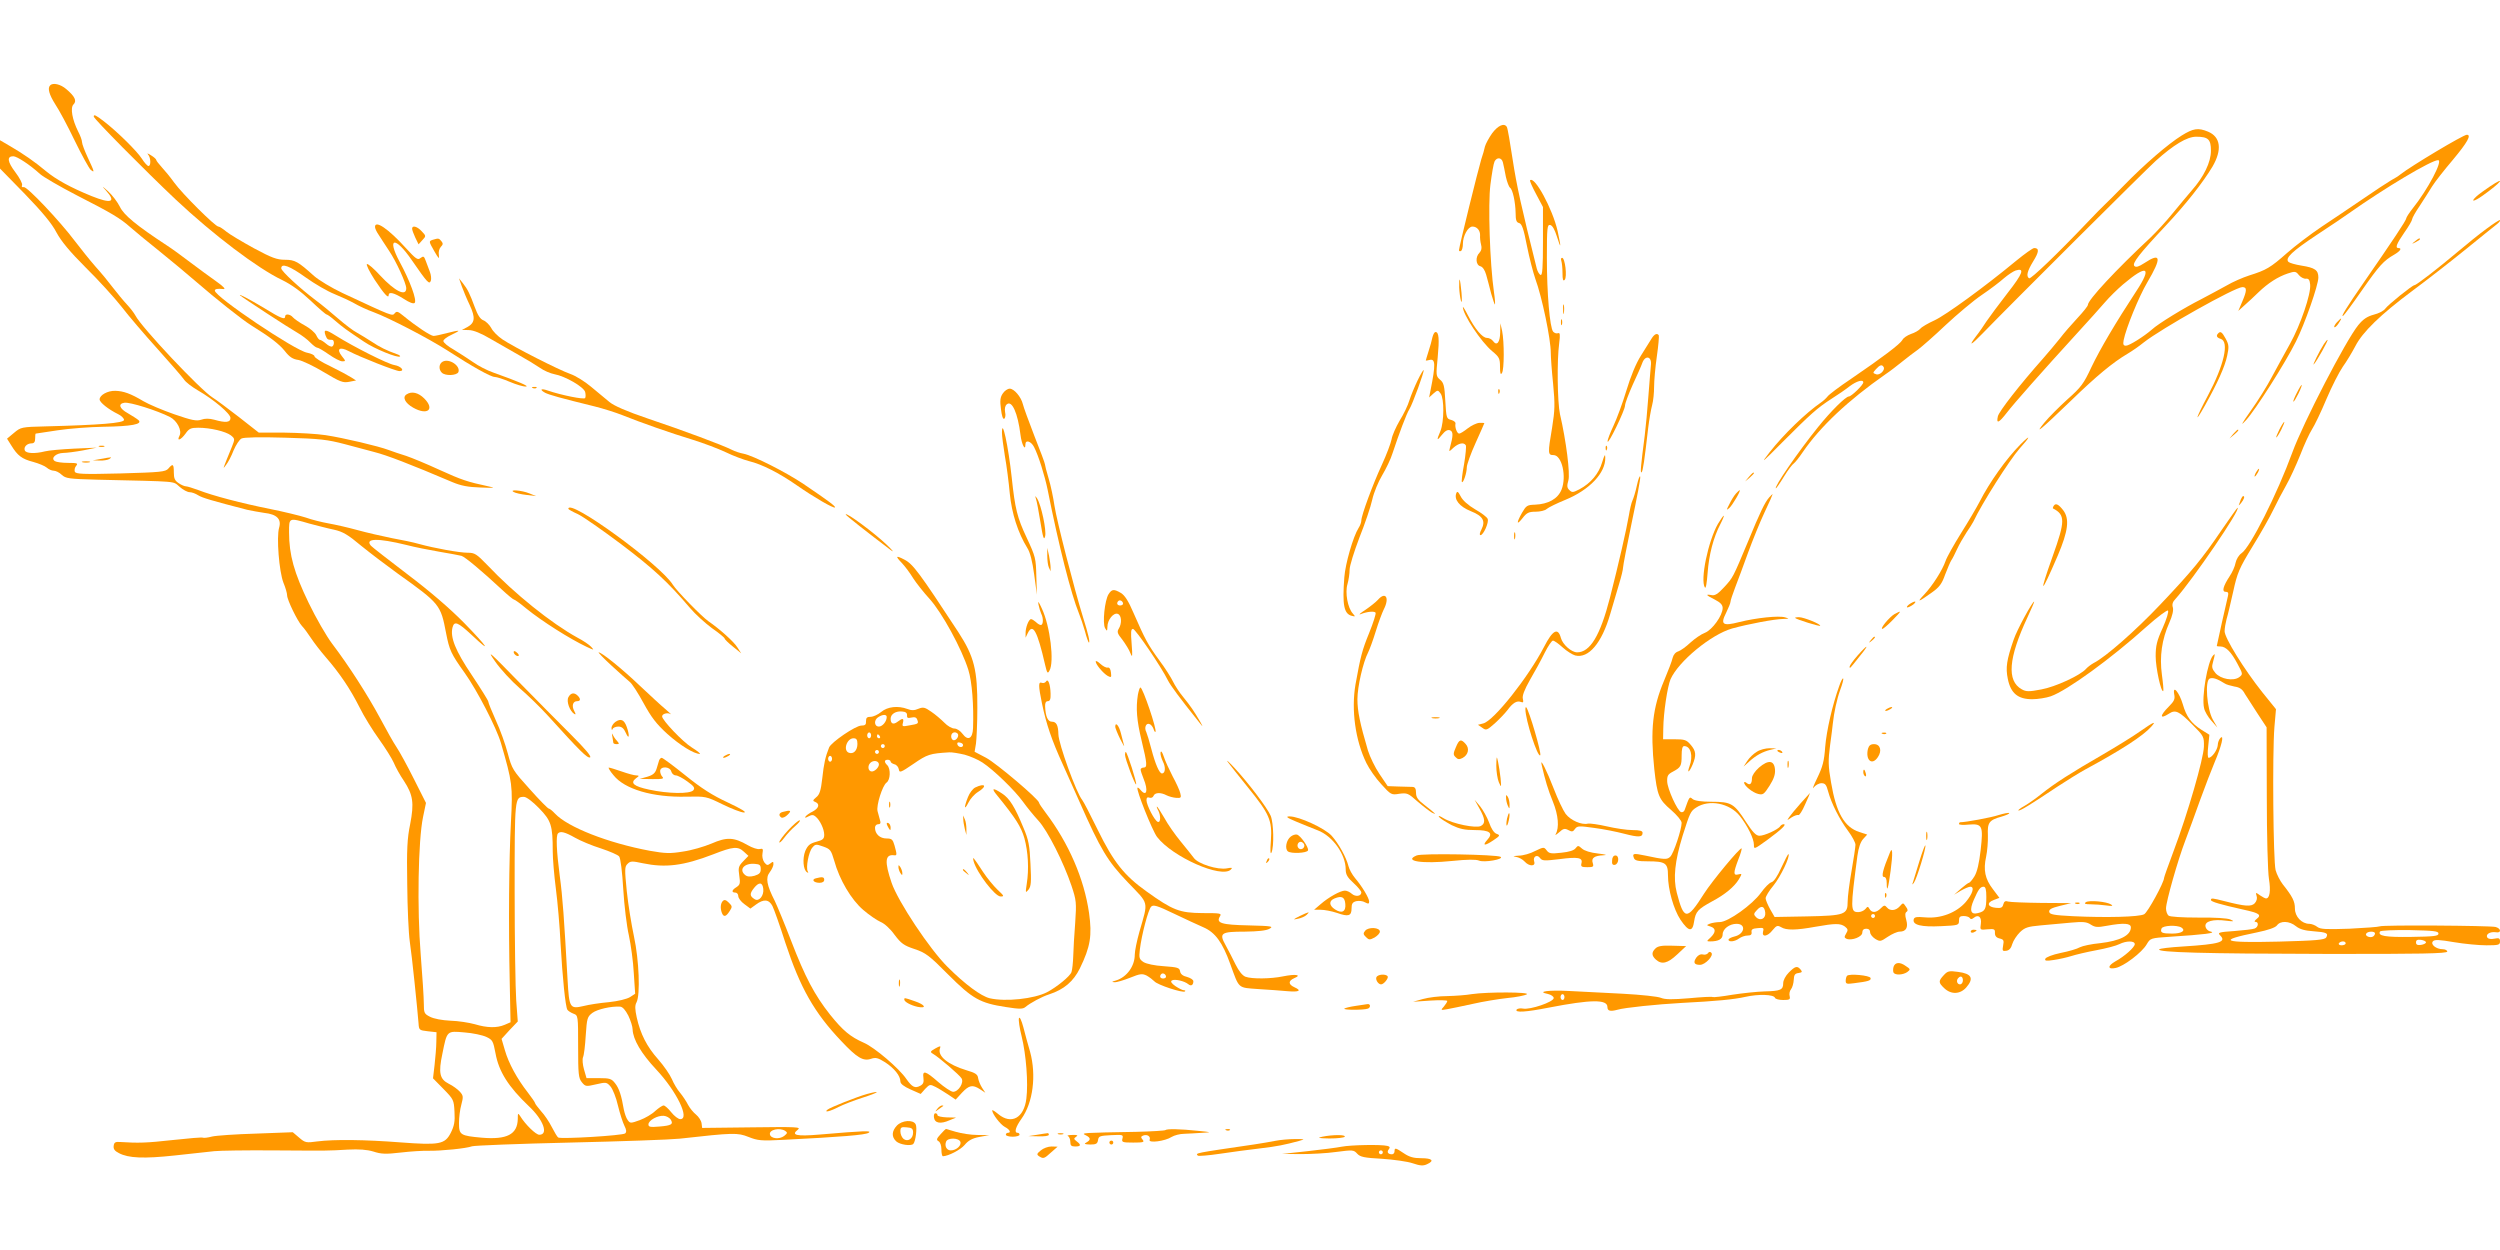 <?xml version="1.0" standalone="no"?>
<!DOCTYPE svg PUBLIC "-//W3C//DTD SVG 20010904//EN"
 "http://www.w3.org/TR/2001/REC-SVG-20010904/DTD/svg10.dtd">
<svg version="1.0" xmlns="http://www.w3.org/2000/svg"
 width="1280pt" height="640pt" viewBox="0 0 1280 640"
 preserveAspectRatio="xMidYMid meet">
<g transform="translate(0,640) scale(0.1,-0.1)"
fill="#ff9800" stroke="none">
<path d="M257 5963 c-15 -14 -5 -48 26 -97 19 -28 64 -112 100 -187 36 -74 73
-141 81 -148 22 -18 20 -12 -14 61 -16 34 -30 71 -30 80 0 10 -9 34 -20 55
-30 60 -41 121 -24 138 19 18 7 42 -37 79 -29 25 -68 34 -82 19z"/>
<path d="M480 5803 c1 -12 257 -271 420 -425 193 -181 419 -352 545 -412 47
-23 94 -57 145 -105 41 -39 78 -71 82 -71 4 0 25 -15 45 -33 40 -34 52 -43
146 -106 54 -37 175 -86 185 -76 3 2 -4 8 -14 11 -56 20 -90 37 -130 64 -25
16 -59 37 -77 47 -18 9 -61 42 -97 73 -36 31 -85 72 -110 90 -84 63 -180 152
-180 166 0 29 44 12 126 -47 46 -33 112 -71 145 -84 34 -14 80 -35 103 -48 22
-13 67 -34 98 -45 83 -31 279 -133 378 -196 128 -83 223 -136 243 -136 10 0
44 -11 77 -25 33 -14 70 -25 82 -24 22 0 -36 25 -165 71 -32 11 -79 35 -105
54 -26 18 -71 47 -99 64 -29 16 -53 36 -53 44 0 7 18 21 40 31 22 10 39 20 37
21 -2 2 -27 -3 -57 -11 -30 -8 -62 -15 -70 -15 -15 0 -89 49 -156 104 -27 22
-33 24 -43 12 -13 -15 -7 -18 -268 104 -55 26 -121 66 -145 87 -82 74 -98 83
-149 83 -41 0 -68 10 -159 59 -60 33 -124 71 -141 85 -17 14 -35 26 -41 26
-16 0 -185 168 -226 225 -20 28 -49 63 -64 79 -15 17 -28 33 -28 37 0 4 -12
15 -27 24 -16 10 -22 12 -15 4 14 -15 16 -59 2 -59 -5 0 -21 17 -34 38 -26 40
-126 138 -193 190 -43 33 -53 38 -53 25z"/>
<path d="M7640 5718 c-17 -24 -33 -54 -37 -68 -3 -14 -11 -44 -19 -66 -15 -49
-114 -449 -114 -465 0 -5 5 -7 10 -4 6 3 10 20 10 36 0 41 26 89 49 89 23 0
40 -20 39 -45 -1 -11 1 -32 5 -47 5 -18 2 -31 -8 -42 -22 -21 -19 -63 4 -69
12 -3 23 -19 30 -43 6 -22 18 -65 26 -98 9 -32 18 -57 19 -55 2 2 0 31 -5 64
-21 147 -31 449 -18 550 7 55 16 108 21 118 12 24 37 21 43 -5 3 -13 10 -45
15 -73 6 -27 16 -52 21 -56 14 -8 28 -74 29 -130 0 -36 4 -48 18 -51 14 -4 23
-29 40 -117 12 -61 32 -137 43 -169 34 -92 79 -308 79 -378 0 -21 5 -93 12
-160 10 -104 9 -134 -5 -222 -23 -135 -22 -142 7 -142 43 0 68 -110 41 -177
-19 -47 -67 -74 -136 -77 -40 -1 -45 -5 -66 -41 -30 -53 -29 -68 3 -27 21 27
32 32 66 32 23 0 49 6 57 14 9 8 52 29 96 47 124 51 206 138 204 216 0 21 -4
15 -16 -24 -17 -58 -58 -107 -116 -138 -33 -17 -38 -18 -52 -4 -12 11 -13 22
-5 49 10 34 -11 202 -43 340 -13 61 -16 273 -4 362 6 46 4 56 -6 52 -8 -3 -19
1 -25 8 -17 21 -32 195 -32 378 0 156 2 171 17 168 11 -2 23 -23 34 -58 22
-70 23 -60 4 27 -26 114 -118 283 -141 260 -3 -2 11 -34 31 -71 l35 -66 0
-176 c0 -135 -3 -175 -12 -172 -7 3 -16 18 -20 34 -79 315 -103 425 -123 556
-13 87 -26 162 -30 168 -13 22 -45 8 -75 -32z"/>
<path d="M11170 5706 c-69 -43 -189 -146 -296 -256 -46 -47 -91 -92 -100 -100
-9 -8 -49 -49 -88 -90 -151 -159 -288 -290 -297 -285 -16 11 -10 36 21 87 30
48 32 68 5 68 -7 0 -48 -29 -92 -65 -162 -134 -360 -278 -418 -305 -33 -15
-66 -34 -73 -43 -8 -9 -29 -21 -48 -27 -19 -7 -39 -20 -44 -31 -12 -21 -99
-87 -263 -199 -60 -40 -114 -81 -120 -90 -7 -9 -22 -23 -34 -31 -78 -54 -190
-162 -263 -255 -48 -62 -41 -56 65 51 146 146 178 175 252 223 32 20 74 49 94
65 35 26 69 36 69 19 0 -13 -61 -72 -74 -72 -16 0 -92 -75 -157 -156 -102
-126 -231 -314 -216 -314 2 0 21 27 41 60 20 33 43 63 50 67 7 5 28 31 46 58
89 130 232 265 424 399 23 15 61 45 86 65 25 20 61 48 80 61 19 14 83 70 142
126 59 55 142 125 185 154 43 29 94 68 114 86 20 17 47 35 59 39 48 15 38 -14
-41 -115 -45 -58 -93 -123 -108 -145 -14 -22 -38 -57 -54 -77 -41 -54 -26 -47
34 15 145 150 828 830 886 883 92 83 161 124 207 124 62 0 76 -13 76 -72 0
-58 -36 -133 -99 -204 -20 -23 -63 -75 -96 -115 -33 -41 -84 -96 -113 -124
-179 -167 -322 -321 -322 -346 0 -6 -24 -36 -53 -67 -29 -31 -71 -79 -92 -107
-22 -27 -60 -73 -85 -101 -118 -133 -226 -271 -231 -296 -9 -40 5 -34 46 19
36 47 180 210 360 407 55 60 119 131 142 158 23 27 65 68 92 91 125 106 152
92 68 -35 -106 -162 -184 -294 -229 -388 -39 -84 -53 -103 -122 -164 -42 -38
-96 -92 -119 -120 -55 -67 -21 -39 138 114 129 125 212 194 290 240 22 13 58
38 80 56 91 72 469 284 506 284 24 0 24 -17 -1 -75 l-20 -47 32 29 c18 16 51
46 72 67 49 47 99 79 150 96 36 12 41 11 56 -8 9 -11 25 -20 36 -19 14 2 20
-6 22 -30 5 -48 -50 -208 -103 -303 -26 -47 -68 -123 -92 -168 -24 -46 -73
-125 -109 -175 -50 -71 -55 -82 -24 -48 47 51 201 293 255 402 45 89 115 289
115 328 0 38 -17 50 -86 61 -32 5 -62 14 -67 19 -19 19 18 54 146 139 73 48
146 97 162 109 190 134 424 273 458 273 27 0 -53 -151 -130 -247 -18 -23 -33
-46 -33 -51 0 -10 -68 -112 -218 -329 -86 -124 -120 -179 -105 -170 5 3 48 61
95 129 90 129 112 153 166 184 31 18 42 34 22 34 -18 0 -10 21 30 79 22 31 40
62 40 68 0 6 17 37 39 69 21 33 50 77 63 99 14 23 62 84 107 137 75 90 96 128
71 128 -18 0 -287 -161 -340 -203 -8 -7 -30 -21 -49 -31 -19 -11 -84 -54 -145
-96 -61 -41 -156 -106 -211 -142 -55 -37 -134 -97 -175 -133 -86 -76 -107 -88
-193 -115 -34 -11 -87 -34 -117 -52 -30 -17 -89 -48 -130 -70 -89 -45 -221
-126 -252 -155 -40 -35 -116 -83 -133 -83 -13 0 -16 6 -12 28 12 62 78 223
121 296 75 127 71 156 -15 99 -29 -19 -43 -23 -51 -15 -13 13 23 60 161 207
104 111 189 219 239 302 50 86 42 152 -23 179 -51 21 -75 17 -135 -20z m-1526
-1185 c10 -15 -20 -45 -39 -37 -17 6 -17 7 0 26 20 22 31 25 39 11z"/>
<path d="M0 5610 l0 -73 128 -131 c88 -91 138 -151 161 -196 25 -46 68 -98
150 -180 64 -63 146 -153 183 -200 36 -47 119 -144 185 -217 65 -72 126 -143
135 -156 9 -14 41 -38 70 -55 83 -48 168 -120 168 -142 0 -23 -24 -26 -83 -9
-26 7 -48 7 -67 0 -24 -8 -48 -3 -138 28 -60 21 -131 51 -158 67 -65 39 -102
52 -144 53 -39 1 -80 -22 -80 -44 0 -15 45 -51 94 -75 17 -8 31 -22 31 -30 0
-16 -125 -26 -399 -33 -127 -3 -129 -4 -164 -33 l-36 -30 22 -35 c32 -52 54
-69 112 -84 29 -8 60 -21 69 -29 10 -9 26 -16 36 -16 10 0 29 -9 41 -21 21
-19 36 -21 181 -25 426 -10 386 -6 422 -36 18 -16 41 -28 52 -28 11 0 30 -7
44 -16 21 -13 68 -27 250 -74 22 -5 62 -12 88 -16 65 -7 89 -32 76 -76 -14
-48 0 -224 22 -281 11 -26 19 -55 19 -65 0 -23 53 -132 76 -157 11 -11 31 -39
47 -63 15 -23 49 -67 75 -97 72 -83 125 -162 172 -255 23 -47 69 -121 101
-165 32 -45 66 -99 75 -120 9 -22 32 -64 52 -93 47 -72 53 -113 32 -222 -15
-72 -18 -129 -15 -307 1 -120 7 -252 13 -293 11 -71 39 -345 45 -420 2 -34 4
-35 47 -40 l45 -5 -1 -50 c0 -27 -5 -81 -9 -118 l-8 -68 54 -55 c51 -52 53
-56 56 -116 3 -50 -1 -72 -19 -108 -30 -59 -58 -64 -258 -49 -180 14 -339 16
-425 5 -57 -8 -63 -7 -93 19 l-33 28 -187 -7 c-103 -3 -205 -10 -226 -15 -22
-6 -43 -8 -47 -6 -3 3 -73 -3 -155 -12 -135 -15 -176 -16 -269 -10 -24 2 -31
-2 -33 -20 -2 -16 5 -26 27 -37 49 -26 128 -29 286 -12 83 9 173 19 202 22 28
3 163 5 300 4 298 -2 278 -2 383 4 59 3 99 0 132 -10 39 -13 64 -14 140 -5 51
6 116 10 143 9 63 -1 193 12 222 23 12 4 237 13 500 19 263 6 516 15 563 20
277 31 296 31 352 9 48 -19 65 -21 178 -15 298 15 420 25 437 36 19 12 -16 11
-252 -9 -117 -10 -147 -3 -110 25 18 14 -6 15 -235 12 l-255 -3 -3 24 c-2 14
-15 33 -28 44 -13 10 -32 33 -41 50 -9 18 -27 45 -41 62 -14 16 -33 48 -42 70
-10 23 -41 68 -70 101 -58 65 -91 130 -110 215 -9 42 -10 61 -1 77 20 38 13
217 -13 337 -13 61 -30 165 -37 233 -11 111 -11 125 4 139 15 15 23 15 79 3
115 -24 207 -13 360 46 102 40 126 42 157 13 l23 -21 -27 -28 c-24 -25 -26
-33 -20 -73 6 -40 4 -47 -14 -59 -25 -15 -27 -28 -6 -28 8 0 15 -8 15 -18 0
-10 14 -29 31 -41 l31 -23 29 21 c39 29 66 27 84 -8 8 -16 38 -100 66 -188 76
-230 147 -357 287 -504 80 -85 112 -104 152 -90 24 8 35 5 72 -18 46 -30 78
-69 78 -98 0 -12 18 -26 52 -41 l52 -23 23 26 c23 24 25 24 53 10 16 -8 46
-27 66 -40 l37 -25 32 35 c37 39 54 43 93 18 l27 -18 -17 26 c-9 14 -18 36
-20 49 -2 19 -14 27 -59 40 -96 29 -151 74 -136 113 5 13 1 13 -24 -1 -26 -15
-28 -18 -13 -27 30 -17 137 -109 147 -126 14 -22 -16 -69 -43 -69 -10 0 -45
23 -76 50 -66 58 -82 62 -76 21 3 -22 -1 -32 -16 -40 -27 -15 -42 -7 -71 34
-36 54 -164 163 -218 186 -70 31 -107 62 -173 144 -80 101 -128 193 -199 377
-33 86 -71 178 -84 205 -42 82 -48 119 -26 147 10 13 19 32 19 41 0 15 -2 15
-16 4 -14 -11 -18 -10 -31 6 -8 12 -12 31 -9 46 4 22 2 26 -14 22 -10 -3 -38
6 -62 20 -71 41 -107 42 -185 8 -38 -16 -103 -35 -146 -41 -67 -11 -90 -10
-170 4 -214 40 -421 121 -486 191 -13 14 -27 25 -31 25 -5 0 -49 45 -98 100
-86 95 -91 103 -112 182 -12 46 -39 122 -61 169 -21 47 -39 91 -39 97 0 5 -38
66 -84 135 -85 126 -112 195 -99 245 9 34 27 27 98 -39 106 -100 83 -63 -39
62 -74 75 -174 161 -289 248 -97 74 -182 140 -188 147 -32 38 34 40 181 4 41
-11 118 -26 170 -35 52 -9 103 -18 113 -21 19 -6 106 -79 207 -173 30 -28 58
-51 62 -51 4 0 32 -20 63 -46 80 -65 224 -156 309 -196 39 -18 39 -18 23 0
-10 11 -41 32 -70 47 -133 73 -323 225 -462 372 -55 57 -65 63 -100 63 -43 0
-170 23 -250 45 -27 8 -90 21 -140 30 -49 10 -128 28 -175 41 -47 13 -113 28
-147 34 -34 6 -87 19 -117 30 -31 10 -113 30 -183 44 -145 29 -294 68 -368 97
-28 10 -56 19 -63 19 -7 0 -24 7 -37 16 -20 13 -25 25 -25 55 0 44 -5 47 -28
20 -15 -17 -38 -19 -245 -25 -196 -5 -229 -3 -234 9 -3 9 0 22 7 30 11 13 5
15 -41 15 -30 0 -60 4 -68 9 -23 15 5 41 43 42 17 0 63 6 101 13 l70 14 -115
-5 c-63 -3 -131 -9 -150 -14 -51 -13 -97 -11 -103 5 -7 17 11 36 35 36 13 0
18 8 18 25 0 14 1 25 3 25 2 0 53 8 113 17 60 9 165 17 234 18 143 2 202 13
179 34 -8 7 -32 22 -54 35 -44 24 -52 49 -18 54 29 4 168 -40 233 -73 37 -19
63 -70 49 -96 -16 -31 7 -22 31 11 18 26 28 30 65 30 62 0 141 -19 167 -39 21
-17 21 -19 6 -57 -49 -120 -50 -121 -31 -95 10 12 28 46 39 75 12 28 30 56 41
61 12 6 94 8 224 4 179 -5 216 -10 304 -33 55 -15 123 -33 150 -40 64 -16 184
-62 400 -154 45 -19 81 -26 145 -28 74 -3 79 -2 40 6 -107 23 -137 33 -249 84
-65 30 -142 62 -172 72 -30 9 -70 23 -89 30 -53 20 -231 62 -323 76 -45 7
-140 12 -212 13 l-130 0 -102 80 c-57 44 -117 89 -135 100 -61 38 -364 359
-395 420 -7 13 -27 39 -44 57 -17 18 -48 56 -69 83 -21 28 -61 77 -91 110 -29
33 -76 92 -105 130 -79 105 -245 280 -262 277 -9 -2 -13 2 -9 10 3 8 -13 38
-35 67 -40 53 -44 81 -10 81 19 0 87 -45 137 -91 17 -15 101 -64 188 -109 180
-92 222 -117 275 -164 20 -18 87 -73 147 -121 61 -49 147 -121 191 -159 98
-85 234 -193 279 -221 98 -61 144 -96 173 -132 24 -31 41 -42 70 -46 21 -4 80
-32 131 -63 82 -49 97 -55 128 -49 l36 7 -25 16 c-14 9 -62 35 -107 57 -45 21
-81 44 -81 51 0 6 -17 14 -37 18 -61 10 -473 287 -473 318 0 9 14 11 45 8 12
-1 -2 14 -36 38 -30 21 -91 66 -135 99 -43 33 -97 72 -119 86 -157 103 -221
156 -241 198 -12 24 -39 60 -60 79 -33 30 -35 30 -11 4 53 -59 28 -69 -74 -28
-108 44 -182 85 -234 128 -56 47 -116 89 -187 130 l-48 28 0 -72z m1585 -1891
c39 -10 95 -25 125 -31 45 -10 71 -25 140 -83 47 -38 130 -101 184 -140 220
-157 222 -161 250 -307 17 -87 25 -105 95 -203 63 -88 163 -281 186 -360 58
-200 61 -218 51 -405 -10 -188 -13 -516 -6 -829 l4 -195 -30 -13 c-40 -17 -90
-16 -153 3 -29 8 -85 17 -125 18 -42 2 -85 10 -104 20 -30 15 -32 20 -32 67 0
27 -7 141 -16 252 -19 234 -13 584 12 704 l15 72 -62 123 c-34 68 -74 141 -89
163 -15 22 -53 90 -85 150 -62 115 -157 264 -245 380 -28 37 -83 132 -120 209
-74 153 -100 245 -100 361 0 76 -2 75 105 44z m1175 -1457 c62 -64 70 -87 70
-221 0 -36 7 -122 16 -191 9 -69 20 -195 24 -280 10 -177 25 -324 35 -340 4
-6 18 -15 31 -20 24 -9 24 -10 24 -169 0 -140 2 -161 19 -182 18 -22 21 -23
72 -11 52 12 55 12 75 -11 11 -13 29 -57 38 -98 10 -41 25 -87 33 -103 10 -20
12 -31 4 -39 -11 -11 -328 -30 -343 -21 -5 3 -19 27 -33 54 -13 26 -38 63 -55
81 -16 19 -30 37 -30 40 0 4 -17 29 -38 56 -54 69 -98 149 -117 216 l-17 58
41 45 42 44 -8 108 c-4 59 -8 310 -8 558 0 481 0 484 48 484 12 0 44 -24 77
-58z m184 -151 c28 -16 88 -41 133 -55 45 -15 87 -33 93 -41 7 -8 16 -79 21
-167 5 -84 18 -191 29 -238 10 -47 22 -133 25 -192 l7 -106 -26 -17 c-16 -10
-61 -21 -108 -26 -46 -4 -104 -13 -131 -20 -69 -16 -73 -10 -81 134 -18 318
-25 421 -40 532 -17 129 -20 208 -9 218 12 13 36 7 87 -22z m951 -161 c0 -19
-7 -26 -32 -34 -23 -6 -37 -5 -48 4 -34 28 -4 62 50 57 25 -2 30 -6 30 -27z
m13 -101 c4 -35 -22 -67 -44 -53 -26 16 -27 28 -3 58 25 31 43 30 47 -5z
m-691 -649 c12 -25 22 -57 22 -71 2 -51 44 -123 121 -205 104 -111 174 -254
123 -254 -10 0 -31 16 -46 35 -15 19 -33 35 -39 35 -7 0 -26 -13 -43 -28 -16
-16 -52 -37 -79 -47 -47 -17 -50 -17 -62 0 -8 10 -16 35 -20 54 -12 71 -24
109 -45 135 -18 23 -27 26 -83 26 l-63 0 -13 45 c-7 24 -9 52 -5 62 5 10 11
60 14 112 6 88 8 95 34 115 26 19 97 35 142 32 13 -1 27 -17 42 -46z m-727
-109 c32 -15 35 -21 47 -84 17 -94 66 -171 171 -271 74 -69 102 -146 53 -146
-17 0 -71 52 -98 96 -11 17 -12 15 -12 -16 -2 -78 -55 -106 -184 -95 -110 10
-117 14 -117 75 0 27 5 70 12 94 11 41 10 47 -8 67 -10 11 -35 30 -56 40 -47
24 -54 55 -33 154 24 119 22 117 113 109 42 -3 93 -14 112 -23z m944 -423 c15
-24 4 -31 -59 -36 -46 -4 -55 -2 -55 11 0 21 48 47 79 44 13 -1 29 -10 35 -19z
m586 -58 c13 -9 12 -12 -5 -26 -25 -19 -69 -14 -73 8 -5 24 50 36 78 18z"/>
<path d="M12748 5445 c-27 -18 -57 -40 -68 -50 -34 -31 -14 -29 32 4 94 67
123 104 36 46z"/>
<path d="M12730 5228 c-36 -26 -101 -79 -145 -116 -101 -85 -213 -172 -223
-172 -12 -1 -135 -100 -150 -121 -7 -10 -33 -24 -58 -30 -33 -9 -54 -22 -80
-54 -64 -79 -282 -500 -337 -651 -77 -211 -216 -488 -261 -517 -13 -9 -26 -30
-30 -49 -3 -18 -17 -49 -30 -68 -34 -52 -41 -80 -21 -80 13 0 16 -6 12 -22 -6
-24 -57 -251 -57 -255 0 -2 9 -3 19 -3 27 0 55 -28 87 -89 28 -52 28 -53 9
-68 -30 -22 -95 -10 -122 21 -18 22 -20 31 -12 58 11 41 11 44 0 32 -28 -30
-60 -213 -46 -270 3 -16 20 -45 37 -64 l31 -35 -23 40 c-31 55 -42 201 -16
211 16 6 38 -1 76 -25 8 -6 31 -12 50 -16 27 -4 41 -13 54 -38 11 -17 40 -63
65 -101 l46 -70 1 -355 c0 -198 5 -385 11 -421 10 -61 4 -100 -15 -100 -4 0
-18 7 -31 16 -22 16 -23 16 -17 -4 4 -12 0 -26 -10 -37 -18 -18 -49 -16 -154
11 -63 16 -70 17 -70 6 0 -9 49 -23 165 -49 83 -18 96 -27 69 -48 -10 -8 -14
-15 -6 -15 18 0 15 -27 -4 -34 -9 -4 -56 -9 -105 -13 -77 -5 -86 -8 -73 -21
36 -35 1 -46 -189 -58 -65 -4 -120 -10 -122 -15 -10 -15 230 -22 843 -23 499
-1 632 2 632 12 0 6 -10 12 -23 12 -34 0 -65 25 -50 41 9 9 33 8 108 -5 53 -9
128 -16 166 -16 62 0 69 2 69 20 0 16 -5 19 -29 14 -17 -4 -32 -1 -36 6 -10
16 14 31 43 27 30 -6 29 19 -1 27 -31 7 -581 11 -593 3 -6 -3 -75 -8 -155 -12
-119 -4 -148 -3 -164 9 -11 9 -30 16 -41 16 -39 0 -74 37 -74 78 0 37 -12 61
-62 124 -14 18 -31 51 -37 73 -12 48 -17 594 -6 732 l8 92 -71 88 c-93 117
-192 277 -192 311 0 15 5 43 10 62 6 19 21 83 34 141 21 96 30 118 99 231 42
68 90 153 107 189 17 35 46 91 65 124 19 33 51 103 72 155 20 52 47 111 60
131 13 20 47 90 74 155 28 66 66 140 84 166 19 26 47 73 64 105 37 73 129 162
291 283 69 51 190 145 269 209 79 64 153 124 165 133 11 9 19 18 16 21 -3 2
-34 -18 -70 -45z m-975 -3570 c20 -16 46 -23 89 -26 68 -5 79 -10 66 -32 -8
-12 -51 -16 -242 -21 -291 -7 -320 5 -113 47 59 12 95 25 103 36 18 25 64 23
97 -4z m730 -38 c0 -13 -23 -15 -140 -17 -133 -2 -173 5 -159 28 3 5 71 8 152
7 123 -3 147 -5 147 -18z m-325 1 c0 -6 -5 -13 -10 -16 -15 -9 -43 3 -35 15 8
13 45 13 45 1z m261 -46 c0 -5 -12 -11 -26 -13 -18 -2 -25 1 -25 13 0 12 7 15
25 13 14 -2 26 -7 26 -13z m-411 -5 c0 -5 -9 -10 -21 -10 -11 0 -17 5 -14 10
3 6 13 10 21 10 8 0 14 -4 14 -10z"/>
<path d="M1920 5238 c0 -7 8 -25 18 -39 9 -15 34 -52 54 -83 37 -55 88 -167
88 -192 0 -44 -58 -16 -134 66 -31 34 -61 60 -67 58 -6 -2 12 -38 39 -80 49
-74 72 -99 72 -79 0 19 28 12 77 -19 29 -19 50 -27 56 -21 13 13 -24 113 -76
209 -69 128 -24 135 62 9 81 -117 89 -125 97 -104 3 9 1 30 -5 45 -6 15 -15
40 -21 56 -9 25 -12 26 -27 15 -14 -12 -23 -6 -77 53 -88 97 -156 143 -156
106z"/>
<path d="M2110 5229 c0 -6 7 -26 16 -45 l17 -35 19 21 c20 21 20 22 -3 46 -23
25 -49 32 -49 13z"/>
<path d="M2215 5172 c-20 -7 -20 -8 8 -57 23 -40 27 -44 24 -22 -3 17 2 34 10
43 12 12 12 18 3 29 -13 16 -15 16 -45 7z"/>
<path d="M12364 5164 c-18 -14 -18 -15 4 -4 12 6 22 13 22 15 0 8 -5 6 -26
-11z"/>
<path d="M7994 5064 c3 -9 6 -36 6 -62 0 -34 3 -43 11 -35 14 14 2 113 -13
113 -6 0 -7 -7 -4 -16z"/>
<path d="M2364 4935 c8 -22 26 -66 41 -97 30 -65 27 -91 -13 -113 l-27 -14 35
-1 c23 0 63 -16 115 -47 44 -25 109 -62 145 -83 36 -20 82 -48 104 -63 21 -15
54 -29 75 -33 55 -10 150 -65 157 -91 3 -12 3 -26 0 -31 -5 -9 -123 15 -190
38 -36 13 -46 6 -15 -11 22 -11 75 -26 254 -70 44 -11 107 -31 140 -44 94 -38
251 -93 360 -126 55 -17 132 -46 170 -64 39 -19 93 -39 120 -46 66 -16 153
-60 245 -124 86 -60 189 -120 195 -113 5 5 -34 34 -161 120 -91 61 -257 145
-307 155 -17 3 -45 12 -60 20 -47 24 -254 101 -427 159 -112 38 -176 66 -200
86 -19 16 -61 51 -94 78 -32 27 -79 56 -105 65 -58 20 -292 139 -348 177 -24
16 -50 42 -58 59 -9 16 -27 34 -40 39 -16 6 -29 26 -44 67 -26 70 -36 91 -61
123 l-20 25 14 -40z"/>
<path d="M7471 4929 c1 -24 5 -55 9 -69 5 -15 6 1 3 40 -7 76 -13 93 -12 29z"/>
<path d="M1230 4887 c12 -11 249 -166 290 -189 25 -14 56 -38 69 -52 14 -14
29 -26 35 -26 6 0 33 -16 60 -35 27 -19 58 -35 68 -35 19 0 19 1 -2 27 -29 37
-11 50 36 25 57 -30 240 -102 259 -102 30 0 9 25 -26 31 -33 5 -208 93 -302
152 -51 32 -62 32 -50 -1 8 -20 11 -22 33 -22 12 0 13 -27 1 -34 -4 -3 -19 3
-31 14 -13 11 -27 20 -32 20 -5 0 -13 11 -19 24 -6 13 -33 36 -59 50 -26 14
-53 33 -60 41 -14 17 -40 20 -40 5 0 -19 -22 -10 -108 43 -75 45 -136 77 -122
64z"/>
<path d="M8003 4815 c0 -22 2 -30 4 -17 2 12 2 30 0 40 -3 9 -5 -1 -4 -23z"/>
<path d="M7490 4828 c-1 -37 94 -180 150 -226 36 -30 40 -37 40 -80 0 -34 3
-43 10 -32 12 18 12 159 1 215 l-9 40 -1 -47 c-1 -51 -17 -71 -36 -45 -7 10
-21 17 -32 17 -23 0 -61 45 -98 117 -13 26 -25 45 -25 41z"/>
<path d="M7992 4750 c0 -14 2 -19 5 -12 2 6 2 18 0 25 -3 6 -5 1 -5 -13z"/>
<path d="M11965 4750 c-10 -11 -16 -22 -13 -25 3 -3 13 6 22 20 20 30 16 32
-9 5z"/>
<path d="M7334 4673 c-3 -16 -12 -48 -20 -72 -8 -25 -14 -46 -14 -47 0 -1 8 0
19 3 31 8 32 -23 5 -157 l-7 -35 22 20 c22 19 23 19 37 0 19 -26 18 -145 -1
-192 -21 -49 -19 -53 8 -19 17 21 29 27 41 23 17 -7 17 -26 -1 -92 -5 -19 -4
-19 19 3 26 23 53 29 63 12 3 -5 -1 -49 -9 -97 -9 -47 -14 -89 -11 -91 7 -7
25 47 25 75 0 14 20 70 45 125 25 55 45 101 45 102 0 1 -12 1 -26 1 -14 -1
-41 -14 -59 -28 -19 -15 -38 -27 -44 -27 -11 0 -23 32 -19 51 2 7 -8 15 -22
19 -24 6 -25 10 -30 97 -4 77 -8 94 -27 109 -21 18 -21 23 -12 114 9 95 6 130
-11 130 -6 0 -12 -12 -16 -27z"/>
<path d="M11357 4693 c-12 -12 -7 -22 13 -28 45 -14 17 -135 -66 -291 -62
-116 -73 -154 -14 -49 65 117 101 197 113 253 10 46 9 57 -7 87 -19 35 -27 41
-39 28z"/>
<path d="M8457 4668 c-8 -13 -32 -52 -55 -88 -26 -41 -53 -107 -75 -180 -19
-63 -49 -144 -66 -180 -17 -36 -31 -72 -30 -80 1 -22 89 160 89 183 0 11 18
59 39 106 22 47 45 99 50 114 15 39 47 33 44 -8 -2 -17 -7 -88 -13 -160 -5
-71 -14 -164 -19 -205 -20 -155 -24 -195 -16 -188 7 7 14 56 34 229 5 41 14
93 20 115 6 22 10 64 10 94 0 30 6 100 14 155 8 55 12 103 10 108 -8 13 -22 7
-36 -15z"/>
<path d="M11898 4638 c-22 -34 -62 -115 -51 -103 14 14 76 125 70 125 -3 0
-11 -10 -19 -22z"/>
<path d="M2266 4548 c-19 -11 -21 -39 -4 -56 18 -18 77 -15 85 3 12 32 -48 72
-81 53z"/>
<path d="M7258 4452 c-15 -31 -34 -77 -42 -102 -7 -25 -30 -72 -50 -104 -19
-33 -38 -75 -41 -95 -4 -20 -26 -79 -50 -131 -46 -99 -105 -259 -105 -285 0
-9 -6 -26 -14 -38 -28 -44 -68 -184 -73 -252 -11 -143 -2 -188 38 -198 19 -5
19 -4 6 11 -27 29 -41 108 -28 151 6 21 11 54 11 74 0 20 23 93 50 164 28 70
58 158 66 195 8 36 31 92 51 125 19 32 44 83 53 113 31 94 72 204 86 225 16
25 78 195 73 200 -2 2 -16 -22 -31 -53z"/>
<path d="M11760 4389 c-12 -23 -20 -43 -18 -45 3 -2 14 17 26 41 27 56 20 60
-8 4z"/>
<path d="M2728 4413 c7 -3 16 -2 19 1 4 3 -2 6 -13 5 -11 0 -14 -3 -6 -6z"/>
<path d="M5134 4385 c-13 -19 -15 -37 -9 -80 4 -34 10 -53 17 -49 5 4 8 19 4
34 -3 18 0 33 9 40 26 22 56 -44 70 -157 6 -49 25 -85 25 -49 0 26 28 18 44
-12 23 -44 55 -147 70 -220 57 -287 120 -534 160 -632 8 -19 22 -61 31 -92 8
-32 18 -58 20 -58 7 0 -2 41 -30 130 -45 145 -135 496 -146 570 -6 41 -19 104
-30 140 -11 36 -19 69 -19 73 0 5 -24 70 -54 145 -29 75 -56 149 -59 163 -9
37 -45 79 -67 79 -11 0 -27 -11 -36 -25z"/>
<path d="M7671 4394 c0 -11 3 -14 6 -6 3 7 2 16 -1 19 -3 4 -6 -2 -5 -13z"/>
<path d="M2082 4381 c-23 -14 -9 -44 33 -68 74 -42 113 -9 57 47 -30 30 -64
38 -90 21z"/>
<path d="M11670 4200 c-11 -22 -18 -40 -15 -40 2 0 14 18 25 40 11 22 18 40
15 40 -2 0 -14 -18 -25 -40z"/>
<path d="M5130 4184 c0 -16 7 -69 15 -119 9 -49 20 -136 25 -191 10 -103 42
-202 90 -280 14 -21 26 -69 35 -136 l14 -103 -3 95 c-2 90 -4 100 -49 196 -49
104 -60 149 -77 309 -17 159 -50 312 -50 229z"/>
<path d="M11434 4178 l-19 -23 23 19 c21 18 27 26 19 26 -2 0 -12 -10 -23 -22z"/>
<path d="M10345 4125 c-73 -74 -158 -193 -210 -295 -14 -27 -56 -99 -94 -159
-38 -61 -74 -125 -80 -144 -16 -46 -65 -124 -109 -171 -41 -43 -31 -40 40 11
38 27 51 45 67 91 12 31 26 64 31 72 6 8 19 34 30 58 11 24 33 62 48 85 16 23
32 49 36 57 43 92 185 315 236 373 57 63 60 77 5 22z"/>
<path d="M508 4113 c6 -2 18 -2 25 0 6 3 1 5 -13 5 -14 0 -19 -2 -12 -5z"/>
<path d="M8221 4104 c0 -11 3 -14 6 -6 3 7 2 16 -1 19 -3 4 -6 -2 -5 -13z"/>
<path d="M515 4050 l-40 -7 35 -1 c19 -1 42 3 50 8 16 11 14 11 -45 0z"/>
<path d="M423 4033 c9 -2 25 -2 35 0 9 3 1 5 -18 5 -19 0 -27 -2 -17 -5z"/>
<path d="M11550 3980 c-6 -11 -8 -20 -6 -20 3 0 10 9 16 20 6 11 8 20 6 20 -3
0 -10 -9 -16 -20z"/>
<path d="M8954 3958 l-19 -23 23 19 c12 11 22 21 22 23 0 8 -8 2 -26 -19z"/>
<path d="M8381 3915 c-7 -33 -18 -68 -23 -78 -5 -10 -13 -44 -18 -75 -12 -71
-52 -246 -97 -422 -50 -195 -102 -280 -168 -280 -29 0 -74 40 -83 73 -15 56
-42 42 -87 -46 -80 -154 -257 -378 -311 -391 l-27 -7 22 -15 c20 -15 24 -13
64 22 23 21 52 51 65 68 27 37 48 50 69 42 12 -5 14 -1 10 16 -4 15 7 45 37
98 24 41 58 103 75 138 17 34 36 62 42 62 7 0 29 -16 50 -35 21 -19 50 -37 64
-41 68 -17 136 63 179 211 15 50 35 120 46 156 11 36 20 73 20 83 0 9 20 114
45 233 25 118 45 223 43 232 -2 9 -10 -11 -17 -44z"/>
<path d="M2630 3881 c8 -5 38 -12 65 -15 l50 -6 -35 14 c-39 16 -105 21 -80 7z"/>
<path d="M7456 3874 c-12 -32 17 -68 74 -91 63 -25 77 -50 55 -94 -9 -17 -11
-29 -5 -29 15 0 44 65 37 83 -3 9 -32 31 -64 49 -36 21 -64 46 -74 66 -13 25
-18 29 -23 16z"/>
<path d="M8888 3873 c-9 -10 -24 -34 -33 -53 -17 -33 -17 -34 -1 -21 16 14 61
91 53 91 -2 0 -11 -8 -19 -17z"/>
<path d="M9058 3853 c-22 -25 -47 -77 -107 -223 -79 -189 -78 -187 -123 -236
-32 -35 -48 -45 -65 -41 -33 6 -29 0 17 -23 29 -15 40 -27 40 -43 0 -38 -53
-112 -91 -127 -19 -7 -52 -30 -74 -50 -22 -21 -50 -41 -62 -45 -14 -4 -25 -17
-29 -33 -3 -15 -23 -67 -44 -117 -59 -140 -71 -251 -50 -453 15 -135 23 -155
86 -209 30 -26 54 -55 54 -66 0 -33 -41 -157 -58 -173 -16 -16 -28 -16 -131 6
-58 12 -65 11 -55 -14 5 -12 20 -16 71 -16 90 0 103 -9 103 -71 0 -73 29 -175
64 -228 42 -62 62 -65 70 -8 8 50 19 62 92 102 66 35 114 75 137 113 17 29 17
30 -3 25 -26 -7 -26 7 0 76 12 29 19 55 17 57 -7 7 -152 -168 -192 -231 -88
-139 -103 -138 -140 5 -19 74 -10 160 30 291 37 117 41 126 69 144 66 44 172
23 224 -43 40 -51 72 -116 72 -147 0 -25 1 -24 69 25 72 53 101 80 83 80 -6 0
-14 -5 -17 -10 -10 -17 -83 -50 -107 -49 -17 0 -34 18 -68 70 -61 95 -76 104
-176 104 -53 0 -87 5 -98 14 -16 14 -16 13 -41 -57 -3 -8 -11 -12 -18 -10 -19
7 -70 119 -71 157 -1 29 4 37 29 50 41 22 45 29 45 84 0 32 4 47 13 47 34 0
47 -51 27 -104 -14 -39 -1 -31 16 9 20 48 18 70 -10 102 -21 25 -31 28 -83 28
l-58 0 1 55 c1 81 21 213 37 252 40 91 207 229 315 260 83 23 215 48 262 49
32 1 33 1 10 8 -31 10 -147 -2 -235 -24 -85 -22 -98 -13 -67 48 12 25 22 49
22 55 0 7 11 40 24 74 14 35 43 115 66 178 23 63 61 157 85 208 24 50 42 92
41 92 -2 0 -10 -8 -18 -17z"/>
<path d="M5304 3846 c4 -10 14 -64 23 -119 13 -81 18 -96 24 -73 8 29 -20 161
-41 194 -11 16 -11 15 -6 -2z"/>
<path d="M11473 3843 c-3 -10 -8 -22 -10 -28 -3 -5 3 -1 11 9 16 20 21 36 11
36 -3 0 -8 -8 -12 -17z"/>
<path d="M10515 3810 c-4 -6 -5 -12 -4 -13 64 -33 63 -65 -1 -244 -73 -205
-63 -204 26 3 53 125 61 187 28 231 -24 31 -39 39 -49 23z"/>
<path d="M2910 3795 c0 -3 21 -15 48 -27 26 -12 126 -82 222 -154 164 -124
238 -192 353 -327 26 -31 77 -77 112 -103 36 -25 65 -49 65 -53 0 -4 19 -23
43 -42 l42 -34 -20 31 c-18 29 -91 94 -149 134 -34 24 -162 155 -181 186 -63
103 -535 446 -535 389z"/>
<path d="M11376 3688 c-100 -148 -154 -213 -316 -384 -125 -132 -279 -268
-341 -299 -14 -8 -31 -21 -38 -29 -28 -33 -157 -93 -230 -106 -63 -12 -77 -12
-100 1 -77 43 -68 159 29 367 21 45 37 82 35 82 -9 0 -88 -144 -105 -195 -36
-104 -42 -143 -30 -201 15 -74 52 -104 125 -104 29 0 72 7 95 15 83 29 309
193 491 357 56 50 105 86 109 82 5 -5 -7 -44 -27 -89 -30 -65 -36 -92 -36
-145 0 -59 28 -188 39 -178 2 3 -1 40 -7 83 -13 94 0 182 38 267 16 36 22 64
18 78 -5 15 -1 29 13 43 90 100 340 467 318 467 -2 0 -38 -51 -80 -112z"/>
<path d="M4330 3766 c0 -5 114 -94 230 -182 20 -15 12 -4 -19 26 -66 63 -211
170 -211 156z"/>
<path d="M8796 3718 c-50 -87 -92 -288 -67 -326 5 -8 10 22 14 75 7 93 29 180
66 251 12 23 19 42 17 42 -3 0 -16 -19 -30 -42z"/>
<path d="M7752 3655 c0 -16 2 -22 5 -12 2 9 2 23 0 30 -3 6 -5 -1 -5 -18z"/>
<path d="M5362 3555 c0 -22 3 -49 8 -60 l9 -20 0 20 c0 11 -4 38 -8 60 l-9 40
0 -40z"/>
<path d="M4617 3518 c17 -18 43 -53 58 -78 16 -25 54 -73 85 -107 63 -70 164
-254 198 -363 19 -61 28 -181 24 -298 -2 -54 -26 -67 -54 -29 -11 15 -29 27
-42 27 -12 0 -35 13 -51 30 -16 16 -46 42 -67 56 -33 23 -41 25 -66 15 -20 -9
-36 -9 -56 -1 -48 18 -102 12 -134 -15 -17 -14 -41 -25 -54 -25 -19 0 -24 -5
-24 -22 1 -18 -4 -23 -24 -23 -29 0 -154 -85 -165 -112 -19 -47 -27 -84 -35
-158 -7 -63 -14 -84 -31 -97 -18 -15 -19 -19 -5 -24 25 -10 19 -32 -13 -49
-17 -8 -33 -20 -37 -26 -4 -8 0 -7 15 1 17 9 26 9 37 -1 22 -18 44 -64 44 -93
0 -21 -7 -27 -41 -36 -33 -9 -43 -18 -56 -47 -15 -38 -11 -97 9 -109 7 -4 8
-3 4 4 -11 18 4 100 23 122 15 18 19 19 55 6 37 -13 41 -18 57 -72 27 -99 88
-201 149 -253 30 -26 70 -53 88 -61 20 -8 50 -35 72 -66 34 -45 48 -55 102
-73 57 -19 75 -32 173 -131 124 -124 163 -146 295 -166 69 -11 87 -11 100 0
25 21 84 53 122 65 76 25 124 66 157 133 54 111 63 168 47 283 -25 175 -104
358 -223 515 -18 24 -33 46 -33 50 0 17 -217 201 -271 230 l-59 31 7 42 c3 23
7 105 7 182 1 195 -16 263 -97 388 -200 305 -232 349 -277 372 -44 23 -47 18
-13 -17z m27 -780 c-1 -14 4 -16 22 -12 17 4 26 1 30 -10 8 -21 7 -22 -40 -30
-36 -7 -38 -6 -33 13 6 24 -1 26 -27 6 -22 -17 -36 -11 -36 15 0 24 27 41 60
37 17 -1 25 -8 24 -19z m-104 -9 c0 -23 -22 -49 -40 -49 -25 0 -27 35 -2 49
22 14 42 14 42 0z m-80 -94 c0 -8 -4 -15 -10 -15 -5 0 -10 7 -10 15 0 8 5 15
10 15 6 0 10 -7 10 -15z m443 9 c9 -10 -4 -34 -19 -34 -8 0 -14 9 -14 20 0 19
19 27 33 14z m-398 -14 c3 -5 1 -10 -4 -10 -6 0 -11 5 -11 10 0 6 2 10 4 10 3
0 8 -4 11 -10z m-115 -39 c0 -33 -20 -54 -44 -45 -31 12 -10 74 24 74 15 0 20
-7 20 -29z m541 -6 c-1 -15 -24 -12 -29 3 -3 9 2 13 12 10 10 -1 17 -7 17 -13z
m-401 -5 c0 -5 -4 -10 -10 -10 -5 0 -10 5 -10 10 0 6 5 10 10 10 6 0 10 -4 10
-10z m-30 -30 c0 -5 -4 -10 -10 -10 -5 0 -10 5 -10 10 0 6 5 10 10 10 6 0 10
-4 10 -10z m439 -14 c29 -8 70 -26 91 -40 58 -38 165 -142 207 -200 20 -28 56
-72 79 -97 48 -52 129 -213 170 -334 25 -75 26 -86 19 -190 -5 -60 -9 -137
-10 -170 -1 -33 -5 -70 -9 -82 -7 -21 -74 -76 -125 -103 -66 -34 -212 -50
-294 -31 -44 11 -125 70 -216 161 -91 90 -253 334 -286 430 -37 109 -34 147
13 141 15 -2 15 3 2 50 -9 31 -14 36 -41 36 -34 0 -59 23 -59 55 0 10 7 18 16
18 12 0 15 6 9 23 -3 12 -9 32 -12 44 -7 29 25 131 46 146 20 14 22 70 4 89
-17 16 -16 28 2 28 8 0 15 -4 15 -9 0 -5 9 -11 19 -14 11 -2 21 -14 23 -26 3
-19 9 -17 75 28 71 49 84 53 183 59 14 1 49 -5 79 -12z m-679 -21 c0 -8 -4
-15 -10 -15 -5 0 -10 7 -10 15 0 8 5 15 10 15 6 0 10 -7 10 -15z m240 -29 c0
-15 -21 -36 -36 -36 -19 0 -24 28 -8 44 16 16 44 11 44 -8z"/>
<path d="M4993 2368 c-12 -6 -29 -28 -37 -49 -21 -53 -20 -72 2 -29 9 19 31
44 49 55 49 30 38 48 -14 23z"/>
<path d="M5105 2328 c96 -118 123 -161 140 -220 19 -70 24 -157 12 -233 -7
-47 -7 -49 9 -30 13 17 15 38 10 132 -4 95 -10 124 -36 185 -44 107 -71 150
-109 175 -48 32 -58 29 -26 -9z"/>
<path d="M4552 2280 c0 -14 2 -19 5 -12 2 6 2 18 0 25 -3 6 -5 1 -5 -13z"/>
<path d="M4932 2205 c0 -11 4 -33 8 -50 l8 -30 0 30 c0 17 -3 39 -8 50 l-9 20
1 -20z"/>
<path d="M4540 2183 c0 -4 5 -15 10 -23 8 -13 10 -13 10 2 0 9 -4 20 -10 23
-5 3 -10 3 -10 -2z"/>
<path d="M4985 1990 c16 -58 109 -180 138 -180 20 0 18 3 -15 34 -20 19 -54
60 -75 92 -51 78 -55 83 -48 54z"/>
<path d="M4600 1960 c0 -8 5 -22 10 -30 9 -13 10 -13 10 0 0 8 -5 22 -10 30
-9 13 -10 13 -10 0z"/>
<path d="M4930 1946 c0 -2 8 -10 18 -17 15 -13 16 -12 3 4 -13 16 -21 21 -21
13z"/>
<path d="M5676 3358 c-20 -31 -32 -150 -18 -174 10 -17 11 -17 12 7 0 36 32
74 53 66 20 -7 22 -49 5 -76 -10 -16 -7 -25 19 -57 16 -22 35 -52 41 -69 10
-25 11 -16 6 48 -5 61 -4 77 7 77 13 -1 146 -196 179 -264 14 -27 58 -87 158
-212 23 -29 23 -29 8 -1 -32 55 -51 83 -87 127 -21 25 -44 61 -53 80 -9 19
-40 69 -71 110 -58 80 -72 106 -131 241 -26 61 -45 91 -65 103 -36 21 -46 20
-63 -6z m74 -49 c0 -5 -7 -9 -15 -9 -15 0 -20 12 -9 23 8 8 24 -1 24 -14z"/>
<path d="M7054 3328 c-10 -11 -39 -34 -64 -51 -25 -16 -36 -26 -25 -22 35 14
72 17 78 8 3 -5 -12 -52 -33 -104 -36 -88 -44 -120 -70 -264 -22 -129 -1 -286
56 -402 14 -29 48 -78 76 -108 50 -55 52 -56 93 -49 40 5 45 3 93 -40 29 -25
62 -50 74 -57 28 -14 17 -4 -39 40 -33 25 -43 39 -43 62 0 21 -5 29 -17 30
-10 0 -43 1 -73 2 l-55 2 -42 62 c-23 34 -49 88 -59 120 -41 139 -54 202 -54
263 0 64 29 190 55 240 7 14 25 62 39 108 14 46 33 96 41 112 31 60 9 94 -31
48z"/>
<path d="M5317 3305 c3 -16 10 -38 14 -47 12 -23 11 -58 -2 -58 -6 0 -17 7
-25 15 -9 8 -20 15 -25 15 -12 0 -29 -44 -28 -73 l0 -22 11 23 c26 54 49 12
89 -162 10 -43 13 -47 22 -30 26 44 4 228 -39 319 -16 35 -21 41 -17 20z"/>
<path d="M9774 3305 c-10 -8 -14 -15 -8 -15 5 0 19 7 30 15 10 8 14 15 8 15
-5 0 -19 -7 -30 -15z"/>
<path d="M9700 3256 c-26 -15 -77 -76 -62 -76 4 0 28 20 52 45 47 48 49 52 10
31z"/>
<path d="M9191 3236 c8 -8 124 -44 128 -40 7 7 -83 44 -108 44 -13 0 -22 -2
-20 -4z"/>
<path d="M9579 3123 c-13 -16 -12 -17 4 -4 16 13 21 21 13 21 -2 0 -10 -8 -17
-17z"/>
<path d="M9511 3044 c-23 -26 -41 -52 -41 -57 0 -13 1 -11 54 56 49 60 40 61
-13 1z"/>
<path d="M2536 3012 c27 -39 83 -99 124 -135 41 -35 107 -99 145 -141 163
-180 202 -219 216 -214 9 4 -23 42 -96 115 -60 60 -184 185 -274 277 -149 153
-160 162 -115 98z"/>
<path d="M2630 3062 c0 -12 19 -26 26 -19 2 2 -2 10 -11 17 -9 8 -15 8 -15 2z"/>
<path d="M3130 2993 c39 -36 82 -74 94 -84 12 -9 44 -59 71 -109 40 -73 65
-106 122 -158 65 -58 136 -102 166 -102 6 0 -12 15 -41 33 -47 29 -152 140
-152 159 0 14 29 21 43 12 8 -5 -5 7 -27 26 -23 19 -81 73 -131 120 -88 84
-194 170 -210 170 -4 0 25 -30 65 -67z"/>
<path d="M5610 3013 c0 -15 39 -61 62 -74 18 -9 19 -8 16 18 -2 18 -8 27 -17
25 -7 -2 -24 7 -37 19 -13 12 -24 18 -24 12z"/>
<path d="M9417 2888 c-35 -97 -65 -228 -72 -312 -5 -73 -13 -102 -41 -160 -19
-39 -27 -61 -18 -48 9 12 27 22 40 22 19 0 25 -8 34 -42 16 -60 58 -143 102
-202 21 -28 38 -60 38 -71 0 -11 -9 -71 -20 -134 -11 -62 -20 -133 -20 -157 0
-67 -14 -72 -210 -76 l-164 -3 -23 40 c-12 22 -23 47 -23 56 0 9 18 39 40 65
36 44 87 150 77 161 -2 2 -18 -29 -36 -68 -20 -45 -39 -73 -51 -76 -11 -3 -35
-27 -54 -54 -44 -61 -167 -149 -210 -150 -17 0 -40 -4 -51 -8 -19 -8 -19 -8 3
-15 28 -9 28 -29 0 -56 -21 -19 -21 -20 -2 -20 43 0 64 12 64 36 0 28 35 54
71 54 51 0 42 -53 -11 -65 -16 -4 -30 -11 -30 -16 0 -14 33 -10 54 6 11 8 30
15 43 15 17 0 23 5 21 18 -2 13 5 18 31 20 30 3 33 1 28 -17 -8 -31 23 -27 49
7 20 24 25 25 43 15 27 -17 77 -16 176 2 102 18 127 18 151 1 16 -13 17 -18 6
-36 -10 -17 -10 -21 3 -27 28 -10 80 11 80 32 0 13 7 20 20 20 13 0 20 -7 20
-18 0 -10 12 -25 26 -34 25 -15 28 -14 65 11 21 14 48 26 60 26 33 0 45 21 34
60 -7 24 -6 36 1 41 8 5 8 13 -3 27 -14 21 -14 21 -31 2 -20 -23 -50 -26 -66
-6 -11 13 -15 12 -32 -5 -23 -23 -45 -24 -57 -3 -8 14 -10 14 -21 0 -8 -9 -24
-16 -37 -16 -40 0 -40 16 -4 289 6 42 16 71 30 86 l20 22 -40 13 c-77 25 -119
99 -145 254 -15 86 -15 112 -5 190 7 50 13 100 14 111 6 57 21 126 38 173 11
29 18 56 15 58 -3 3 -12 -14 -20 -38z m-379 -1160 c4 -31 -25 -46 -47 -24 -13
14 -13 18 4 36 23 26 39 21 43 -12z m562 -18 c0 -5 -4 -10 -10 -10 -5 0 -10 5
-10 10 0 6 5 10 10 10 6 0 10 -4 10 -10z"/>
<path d="M5356 2911 c-5 -7 -14 -10 -22 -7 -18 7 -18 -14 1 -106 22 -106 50
-188 107 -313 27 -60 65 -146 85 -190 109 -247 144 -304 246 -411 112 -117
107 -93 61 -254 -13 -46 -24 -99 -24 -118 0 -59 -41 -115 -96 -132 -22 -6 -24
-8 -8 -9 11 -1 47 10 80 23 52 21 62 22 85 11 14 -8 31 -21 39 -29 14 -18 148
-62 157 -52 4 3 1 6 -6 6 -7 0 -26 10 -43 21 -21 15 -26 24 -18 29 14 9 65 -3
84 -19 14 -12 26 -5 26 15 0 8 -15 17 -32 22 -22 5 -34 15 -36 29 -3 18 -12
21 -83 26 -48 3 -89 12 -104 21 -22 15 -24 21 -19 64 9 76 43 205 58 220 11
11 30 6 117 -36 57 -27 125 -59 151 -70 60 -26 97 -77 137 -188 47 -129 37
-120 143 -128 51 -3 119 -8 151 -11 59 -5 73 3 35 20 -33 15 -33 33 -1 47 41
17 6 22 -58 9 -62 -13 -159 -14 -192 -2 -16 6 -34 29 -51 63 -14 29 -37 73
-50 97 -36 64 -26 71 98 71 67 1 109 5 126 15 22 12 12 14 -107 17 -140 3
-168 12 -147 46 10 16 3 17 -90 17 -116 1 -151 14 -286 111 -115 82 -169 151
-249 314 -38 78 -74 147 -80 154 -30 36 -121 287 -122 336 -1 47 -10 65 -34
65 -20 0 -32 27 -34 78 -1 18 4 27 14 27 11 0 15 11 14 38 -1 48 -13 80 -23
63z m614 -1512 c0 -5 -7 -9 -15 -9 -15 0 -20 12 -9 23 8 8 24 -1 24 -14z"/>
<path d="M5826 2843 c-11 -70 -6 -131 19 -235 29 -120 30 -138 10 -138 -8 0
-15 -5 -15 -10 0 -6 7 -27 15 -47 25 -60 16 -95 -15 -58 -7 9 -14 14 -16 12
-9 -8 76 -220 100 -252 79 -103 331 -214 378 -167 10 10 6 11 -20 6 -47 -9
-149 23 -170 54 -10 13 -40 51 -68 85 -28 34 -66 88 -83 120 -18 31 -35 57
-37 57 -3 0 0 -9 6 -19 14 -27 13 -64 -2 -59 -16 5 -58 86 -58 111 0 13 5 17
15 13 9 -3 18 1 21 9 7 18 37 19 67 3 12 -6 34 -12 49 -13 25 -2 27 1 21 24
-3 14 -21 53 -39 86 -17 33 -38 78 -45 100 -8 24 -14 33 -17 23 -2 -9 4 -30
12 -47 15 -29 13 -61 -5 -61 -13 0 -34 48 -54 125 -10 39 -22 78 -26 87 -12
22 -1 48 16 41 8 -2 17 -14 21 -25 3 -11 8 -18 10 -15 9 9 -65 227 -77 227 -4
0 -9 -17 -13 -37z"/>
<path d="M11132 2845 c5 -24 0 -35 -28 -63 -47 -47 -47 -67 1 -36 33 22 52 13
120 -56 59 -59 60 -62 59 -113 -2 -62 -82 -340 -155 -534 -27 -72 -49 -134
-49 -138 0 -23 -84 -177 -102 -186 -25 -14 -196 -18 -363 -10 -100 5 -120 9
-123 22 -2 13 11 20 55 31 l58 14 -152 1 c-83 1 -161 4 -171 7 -14 5 -21 1
-25 -14 -4 -17 -12 -21 -38 -18 -43 4 -49 26 -11 40 l29 11 -33 44 c-41 53
-50 99 -35 167 6 28 10 77 9 109 -3 66 6 78 70 96 24 7 42 15 39 18 -3 3 -27
-2 -54 -10 -38 -13 -170 -37 -197 -37 -3 0 -6 -4 -6 -9 0 -4 22 -6 48 -3 72 6
77 -5 63 -130 -8 -69 -18 -112 -32 -135 -11 -18 -24 -33 -28 -33 -4 0 -22 -14
-41 -30 l-35 -31 35 21 c19 11 41 20 48 20 23 0 12 -36 -23 -78 -48 -55 -128
-86 -207 -79 -47 4 -57 2 -60 -11 -6 -28 39 -39 140 -34 89 4 92 5 92 28 0 19
5 24 24 24 14 0 28 -5 31 -10 5 -8 11 -7 21 1 23 19 41 4 36 -31 -5 -32 -4
-32 34 -28 35 3 39 1 38 -19 0 -15 7 -24 24 -28 21 -5 23 -10 18 -36 -5 -27
-3 -30 16 -27 15 2 25 13 31 35 5 17 23 44 39 60 25 24 40 29 106 35 42 4 112
10 154 14 64 6 82 4 103 -10 22 -14 34 -15 82 -6 88 16 123 13 123 -8 0 -41
-55 -69 -157 -81 -44 -4 -90 -14 -104 -21 -13 -8 -57 -21 -98 -29 -43 -9 -76
-22 -79 -30 -4 -11 5 -12 44 -6 27 4 67 13 89 20 22 7 80 21 129 30 49 9 102
23 117 31 36 18 79 18 79 0 0 -16 -53 -63 -99 -88 -41 -23 -41 -43 1 -34 41 8
135 79 159 121 19 32 19 32 122 39 173 11 235 19 207 26 -15 3 -26 14 -28 27
-4 26 38 38 106 29 41 -5 44 -4 22 6 -15 7 -80 11 -165 10 -84 0 -145 4 -152
10 -7 6 -13 22 -13 37 0 34 60 246 99 348 16 43 51 137 76 208 26 72 60 159
75 195 34 80 49 141 29 122 -7 -7 -14 -23 -14 -37 -2 -25 -30 -65 -47 -65 -5
0 -6 26 -2 59 l6 59 -40 25 c-53 34 -78 68 -96 131 -18 61 -53 103 -44 51z
m-962 -1037 c0 -63 -6 -74 -43 -83 -37 -10 -45 14 -21 68 23 53 33 67 50 67
10 0 14 -14 14 -52z m999 -157 c24 -16 1 -31 -48 -31 -52 0 -62 5 -54 26 6 16
79 19 102 5z"/>
<path d="M2910 2830 c-11 -21 7 -71 31 -86 8 -4 7 1 -1 16 -14 26 -7 50 15 50
18 0 19 12 3 28 -18 18 -36 15 -48 -8z"/>
<path d="M7810 2769 c0 -55 63 -249 76 -236 8 8 -57 231 -72 246 -2 2 -4 -2
-4 -10z"/>
<path d="M9660 2770 c-8 -5 -10 -10 -5 -10 6 0 17 5 25 10 8 5 11 10 5 10 -5
0 -17 -5 -25 -10z"/>
<path d="M7333 2723 c9 -2 25 -2 35 0 9 3 1 5 -18 5 -19 0 -27 -2 -17 -5z"/>
<path d="M3151 2704 c-11 -8 -21 -23 -20 -32 0 -10 3 -12 6 -4 2 6 16 12 29
12 17 0 28 -9 38 -32 17 -39 21 -15 5 30 -13 37 -30 45 -58 26z"/>
<path d="M10958 2656 c-35 -25 -121 -78 -193 -120 -158 -91 -247 -148 -313
-201 -27 -22 -67 -50 -88 -62 -22 -12 -34 -22 -29 -23 12 0 62 31 200 123 47
31 112 71 143 88 181 98 293 170 336 218 29 32 14 26 -56 -23z"/>
<path d="M5710 2678 c1 -7 12 -35 26 -63 14 -27 22 -42 19 -31 -3 10 -10 38
-16 62 -10 40 -29 61 -29 32z"/>
<path d="M3135 2630 c2 -14 5 -28 5 -32 0 -5 7 -8 17 -8 14 0 15 2 1 18 -9 9
-18 24 -22 32 -3 8 -4 4 -1 -10z"/>
<path d="M9638 2643 c7 -3 16 -2 19 1 4 3 -2 6 -13 5 -11 0 -14 -3 -6 -6z"/>
<path d="M7454 2574 c-14 -32 -14 -39 -1 -51 11 -12 19 -12 35 -4 30 16 37 49
16 72 -24 27 -33 24 -50 -17z"/>
<path d="M9564 2566 c-14 -58 21 -88 51 -42 22 33 12 66 -20 66 -18 0 -26 -7
-31 -24z"/>
<path d="M8995 2551 c-17 -10 -39 -31 -49 -47 l-19 -29 29 26 c34 31 68 50
109 60 l30 7 -35 1 c-19 0 -49 -7 -65 -18z"/>
<path d="M9100 2556 c0 -2 7 -7 16 -10 8 -3 12 -2 9 4 -6 10 -25 14 -25 6z"/>
<path d="M5760 2536 c0 -21 52 -158 57 -152 5 5 -46 166 -53 166 -2 0 -4 -6
-4 -14z"/>
<path d="M3710 2530 c-8 -5 -10 -10 -5 -10 6 0 17 5 25 10 8 5 11 10 5 10 -5
0 -17 -5 -25 -10z"/>
<path d="M7661 2480 c0 -30 6 -68 13 -85 13 -29 13 -28 9 20 -3 28 -9 66 -13
85 -7 32 -8 30 -9 -20z"/>
<path d="M3375 2508 c-2 -7 -8 -26 -13 -43 -7 -23 -18 -33 -48 -42 l-39 -11
65 -1 c50 -1 61 2 52 11 -7 7 -12 20 -12 30 0 26 50 25 57 -2 3 -11 13 -20 23
-20 9 0 36 -14 59 -31 35 -25 40 -33 31 -45 -17 -20 -129 -18 -226 3 -80 17
-99 34 -68 58 18 13 18 14 1 15 -10 0 -43 9 -74 20 -32 11 -61 20 -66 20 -4 0
6 -18 24 -39 57 -72 201 -114 372 -110 101 2 102 2 186 -39 47 -23 96 -42 110
-42 17 0 -12 18 -82 51 -80 37 -136 73 -219 140 -61 49 -115 89 -120 89 -5 0
-10 -6 -13 -12z"/>
<path d="M6286 2499 c11 -15 57 -73 103 -130 111 -137 125 -169 118 -273 -4
-50 -3 -73 3 -61 14 31 11 152 -4 188 -16 39 -116 171 -187 247 -28 30 -43 43
-33 29z"/>
<path d="M9152 2485 c0 -16 2 -22 5 -12 2 9 2 23 0 30 -3 6 -5 -1 -5 -18z"/>
<path d="M7893 2485 c18 -79 33 -129 58 -190 28 -69 33 -133 14 -166 -5 -8 3
-3 17 9 22 20 29 22 48 12 18 -10 24 -9 34 6 12 16 21 16 99 5 47 -6 116 -20
154 -30 73 -19 93 -18 93 5 0 10 -14 14 -52 14 -29 0 -88 9 -131 19 -43 10
-87 16 -97 14 -32 -8 -89 17 -114 50 -13 18 -40 75 -60 127 -37 96 -72 165
-63 125z"/>
<path d="M9006 2470 c-21 -19 -36 -41 -36 -54 0 -29 -10 -39 -27 -25 -7 6 -13
7 -13 2 0 -16 43 -51 72 -58 24 -6 30 -2 58 42 22 35 30 58 28 83 -4 48 -34
51 -82 10z"/>
<path d="M9540 2446 c0 -8 4 -17 9 -20 5 -4 7 3 4 14 -6 23 -13 26 -13 6z"/>
<path d="M9220 2288 c-25 -28 -51 -60 -59 -71 -13 -19 -13 -19 12 -2 14 9 30
14 35 12 4 -3 20 21 34 54 15 32 26 59 25 59 -1 -1 -22 -24 -47 -52z"/>
<path d="M7711 2315 c0 -11 4 -29 9 -40 8 -18 9 -18 9 5 0 14 -4 32 -9 40 -8
12 -10 12 -9 -5z"/>
<path d="M7575 2260 c30 -54 31 -76 7 -89 -25 -13 -143 11 -190 39 -23 14 -31
16 -23 6 7 -8 36 -26 64 -41 40 -19 66 -25 119 -25 76 0 95 -15 63 -50 -28
-31 -13 -32 30 -3 36 24 37 27 17 34 -13 5 -27 26 -38 58 -10 27 -31 64 -46
83 l-28 33 25 -45z"/>
<path d="M4008 2243 c-20 -5 -23 -19 -7 -29 6 -3 21 3 32 15 22 21 15 25 -25
14z"/>
<path d="M7716 2209 c-8 -42 0 -50 9 -9 4 17 5 34 2 36 -2 3 -7 -10 -11 -27z"/>
<path d="M6635 2194 c33 -14 83 -34 111 -45 77 -29 144 -123 144 -201 0 -25 9
-41 40 -69 22 -20 40 -42 40 -48 0 -20 -30 -24 -49 -7 -10 9 -25 16 -35 16
-23 0 -84 -34 -124 -69 l-34 -29 34 0 c19 0 56 -7 83 -16 59 -21 75 -16 75 23
0 24 5 32 24 37 13 3 34 1 45 -6 17 -9 21 -8 21 4 0 17 -34 75 -72 120 -15 18
-30 45 -34 62 -11 44 -50 115 -86 155 -36 39 -167 99 -215 99 -22 0 -16 -6 32
-26z m253 -422 c4 -40 -18 -51 -53 -28 -31 20 -32 44 -2 56 37 15 52 7 55 -28z"/>
<path d="M4036 2150 c-25 -27 -46 -55 -46 -62 0 -6 11 3 25 22 13 18 39 46 57
61 18 16 28 28 22 29 -6 0 -32 -22 -58 -50z"/>
<path d="M9862 2120 c0 -19 2 -27 5 -17 2 9 2 25 0 35 -3 9 -5 1 -5 -18z"/>
<path d="M6609 2117 c-23 -17 -32 -62 -15 -76 16 -13 98 -9 103 5 5 15 -40 78
-57 81 -8 2 -22 -3 -31 -10z m67 -38 c10 -17 -13 -36 -27 -22 -12 12 -4 33 11
33 5 0 12 -5 16 -11z"/>
<path d="M9828 1993 c-15 -48 -30 -97 -33 -108 -6 -16 -5 -17 4 -5 15 20 63
178 59 191 -2 5 -15 -30 -30 -78z"/>
<path d="M7860 2043 c-24 -13 -62 -24 -85 -24 -28 -2 -32 -3 -14 -6 15 -2 35
-13 45 -24 23 -26 58 -26 49 0 -8 25 15 39 30 18 11 -15 22 -15 98 -6 97 13
122 8 114 -21 -4 -17 0 -20 30 -20 30 0 34 2 28 21 -9 26 8 38 55 40 22 1 12
4 -28 9 -38 4 -70 14 -82 25 -19 17 -21 17 -33 2 -8 -11 -33 -19 -73 -23 -53
-6 -63 -4 -75 12 -14 18 -15 18 -59 -3z"/>
<path d="M9676 2034 c-36 -87 -45 -124 -30 -124 9 0 14 -11 14 -32 0 -53 8
-27 20 64 12 89 10 128 -4 92z"/>
<path d="M7253 2020 c-69 -29 27 -44 183 -28 76 8 121 8 136 2 26 -12 131 7
111 19 -20 12 -405 19 -430 7z"/>
<path d="M8254 1994 c-2 -18 3 -24 14 -22 21 4 24 48 3 48 -10 0 -17 -10 -17
-26z"/>
<path d="M6486 1993 c-6 -14 -5 -15 5 -6 7 7 10 15 7 18 -3 3 -9 -2 -12 -12z"/>
<path d="M4177 1903 c-24 -6 -11 -23 19 -23 15 0 24 6 24 15 0 15 -9 17 -43 8z"/>
<path d="M9651 1814 c0 -11 3 -14 6 -6 3 7 2 16 -1 19 -3 4 -6 -2 -5 -13z"/>
<path d="M3701 1787 c-12 -12 -14 -37 -5 -61 9 -23 21 -20 39 8 15 23 15 26
-3 44 -15 15 -23 17 -31 9z"/>
<path d="M10680 1781 c-11 -8 -5 -11 25 -11 22 0 58 -3 80 -6 29 -4 36 -3 24
5 -23 15 -112 23 -129 12z"/>
<path d="M10628 1773 c7 -3 16 -2 19 1 4 3 -2 6 -13 5 -11 0 -14 -3 -6 -6z"/>
<path d="M6655 1710 c-36 -18 -37 -20 -10 -14 17 3 37 12 45 20 19 18 13 17
-35 -6z"/>
<path d="M6990 1635 c-11 -13 -11 -19 4 -33 15 -15 19 -15 44 -2 15 9 27 22
27 30 0 22 -58 25 -75 5z"/>
<path d="M10090 1630 c0 -5 7 -7 15 -4 8 4 15 8 15 10 0 2 -7 4 -15 4 -8 0
-15 -4 -15 -10z"/>
<path d="M8476 1544 c-21 -20 -20 -37 2 -57 30 -27 60 -20 109 26 l46 43 -71
2 c-53 2 -74 -2 -86 -14z"/>
<path d="M8745 1520 c-4 -6 -16 -10 -26 -7 -12 3 -25 -3 -34 -16 -17 -25 -11
-37 19 -37 27 0 72 48 58 62 -6 6 -12 6 -17 -2z"/>
<path d="M9695 1450 c-3 -11 -3 -24 0 -30 9 -14 48 -12 70 3 17 13 17 15 -6
30 -31 23 -56 21 -64 -3z"/>
<path d="M9159 1421 c-17 -17 -29 -40 -29 -55 0 -34 -13 -40 -95 -42 -38 -1
-113 -9 -165 -17 -52 -9 -97 -14 -101 -12 -3 3 -58 0 -121 -6 -86 -7 -122 -7
-144 2 -16 7 -103 16 -194 21 -91 5 -214 11 -273 14 -109 6 -173 -3 -112 -15
17 -4 30 -13 30 -21 0 -20 -121 -61 -157 -54 -14 3 -29 0 -33 -5 -10 -17 48
-13 165 10 217 42 300 43 300 3 0 -20 14 -24 51 -14 36 11 203 28 329 35 177
9 269 18 326 31 67 15 146 13 152 -5 2 -6 21 -11 42 -11 33 0 37 3 33 20 -3
11 0 27 7 35 7 9 13 30 14 48 1 25 6 33 24 35 19 3 21 6 11 18 -17 20 -27 18
-60 -15z m-1149 -126 c0 -8 -4 -15 -10 -15 -5 0 -10 7 -10 15 0 8 5 15 10 15
6 0 10 -7 10 -15z"/>
<path d="M9952 1407 c-28 -30 -28 -38 3 -67 35 -33 81 -31 112 4 41 47 28 71
-42 80 -45 6 -53 5 -73 -17z m98 -27 c0 -11 -7 -20 -15 -20 -15 0 -21 21 -8
33 12 13 23 7 23 -13z"/>
<path d="M7047 1396 c-5 -13 10 -36 24 -36 14 0 39 31 34 41 -9 14 -52 11 -58
-5z"/>
<path d="M9457 1404 c-4 -4 -7 -16 -7 -26 0 -16 6 -17 43 -12 73 9 89 14 84
27 -4 13 -108 23 -120 11z"/>
<path d="M4602 1365 c0 -16 2 -22 5 -12 2 9 2 23 0 30 -3 6 -5 -1 -5 -18z"/>
<path d="M7535 1310 c-27 -5 -84 -9 -125 -10 -41 0 -97 -7 -125 -15 l-50 -14
88 6 c48 3 87 2 87 -2 0 -5 -8 -17 -17 -28 -18 -20 -17 -20 17 -14 19 3 78 16
130 27 52 12 132 25 177 30 45 4 90 13 100 19 22 12 -201 13 -282 1z"/>
<path d="M4630 1282 c0 -11 32 -29 68 -37 50 -10 39 11 -15 29 -54 19 -53 18
-53 8z"/>
<path d="M6942 1250 c-29 -4 -56 -11 -59 -14 -8 -8 101 -8 121 0 15 6 13 25
-2 23 -4 -1 -31 -5 -60 -9z"/>
<path d="M5217 1187 c-3 -9 3 -51 14 -94 23 -94 34 -238 24 -318 -12 -99 -77
-135 -144 -79 -17 14 -31 23 -31 19 0 -18 42 -73 65 -85 25 -13 34 -30 15 -30
-5 0 -10 -4 -10 -10 0 -5 16 -10 35 -10 19 0 35 5 35 10 0 6 -4 10 -10 10 -19
0 -10 30 20 72 59 82 77 222 44 343 -10 33 -25 89 -34 124 -10 37 -19 57 -23
48z"/>
<path d="M4440 799 c-48 -13 -193 -70 -204 -81 -19 -16 15 -8 57 14 23 12 80
34 127 49 81 26 94 38 20 18z"/>
<path d="M4799 723 c-13 -17 -13 -17 6 -3 11 8 22 16 24 17 2 2 0 3 -6 3 -6 0
-17 -8 -24 -17z"/>
<path d="M4782 678 c4 -29 34 -34 79 -14 l34 14 -47 1 c-27 1 -48 6 -48 11 0
6 -5 10 -11 10 -6 0 -9 -10 -7 -22z"/>
<path d="M4592 637 c-27 -29 -28 -58 -3 -81 19 -17 75 -25 87 -13 12 12 21 85
12 101 -14 25 -70 20 -96 -7z m83 -36 c0 -32 -28 -49 -49 -32 -9 8 -16 24 -16
38 0 21 4 24 33 21 26 -2 32 -7 32 -27z"/>
<path d="M4816 593 c-21 -23 -23 -29 -11 -36 9 -5 15 -22 15 -42 0 -19 3 -35
8 -35 28 1 90 33 111 58 19 23 39 34 76 41 l50 9 -61 1 c-33 0 -83 8 -110 16
-27 8 -50 15 -51 15 -1 0 -14 -12 -27 -27z m101 -39 c7 -19 -21 -44 -49 -44
-21 0 -33 22 -24 45 8 21 65 20 73 -1z"/>
<path d="M5967 614 c-3 -3 -70 -7 -149 -9 -275 -5 -285 -5 -260 -17 27 -13 28
-24 5 -37 -15 -8 -11 -10 19 -11 30 0 37 4 40 23 3 20 9 22 67 25 60 3 63 2
58 -17 -5 -19 -1 -21 55 -21 52 0 59 2 48 15 -10 12 -9 16 3 21 21 8 40 -5 33
-22 -7 -18 79 -7 113 15 13 8 42 16 65 16 22 1 64 3 91 5 50 3 50 3 -20 10
-93 10 -160 11 -168 4z"/>
<path d="M6278 613 c7 -3 16 -2 19 1 4 3 -2 6 -13 5 -11 0 -14 -3 -6 -6z"/>
<path d="M5310 590 l-45 -7 53 -1 c29 -1 52 2 52 8 0 6 -3 9 -7 8 -5 0 -28 -4
-53 -8z"/>
<path d="M5418 593 c6 -2 18 -2 25 0 6 3 1 5 -13 5 -14 0 -19 -2 -12 -5z"/>
<path d="M5468 583 c6 -2 12 -16 12 -29 0 -19 5 -24 25 -24 29 0 32 8 8 26
-16 12 -16 15 -3 24 11 7 7 10 -20 9 -19 0 -29 -3 -22 -6z"/>
<path d="M6770 580 c-28 -6 -21 -8 37 -9 39 0 75 4 78 9 7 11 -61 11 -115 0z"/>
<path d="M6530 559 c-25 -5 -72 -13 -105 -18 -313 -46 -305 -44 -292 -58 4 -3
55 1 115 10 59 9 150 21 202 27 92 11 125 18 200 38 34 10 33 10 -20 10 -30 0
-75 -4 -100 -9z"/>
<path d="M5680 550 c0 -5 5 -10 10 -10 6 0 10 5 10 10 0 6 -4 10 -10 10 -5 0
-10 -4 -10 -10z"/>
<path d="M6870 529 c-25 -5 -103 -15 -175 -23 l-130 -14 94 -1 c51 0 134 4
182 11 85 11 90 11 108 -9 16 -17 36 -21 127 -26 60 -4 131 -14 157 -23 38
-13 54 -14 73 -5 40 18 27 31 -29 31 -39 0 -61 6 -89 25 -43 29 -48 30 -48 10
0 -8 -6 -15 -13 -15 -21 0 -28 12 -16 26 7 9 5 14 -8 17 -31 8 -186 5 -233 -4z
m210 -29 c0 -5 -4 -10 -10 -10 -5 0 -10 5 -10 10 0 6 5 10 10 10 6 0 10 -4 10
-10z"/>
<path d="M5329 510 c-21 -17 -22 -21 -9 -30 22 -14 26 -13 62 20 l33 29 -31 1
c-18 0 -42 -9 -55 -20z"/>
</g>
</svg>
